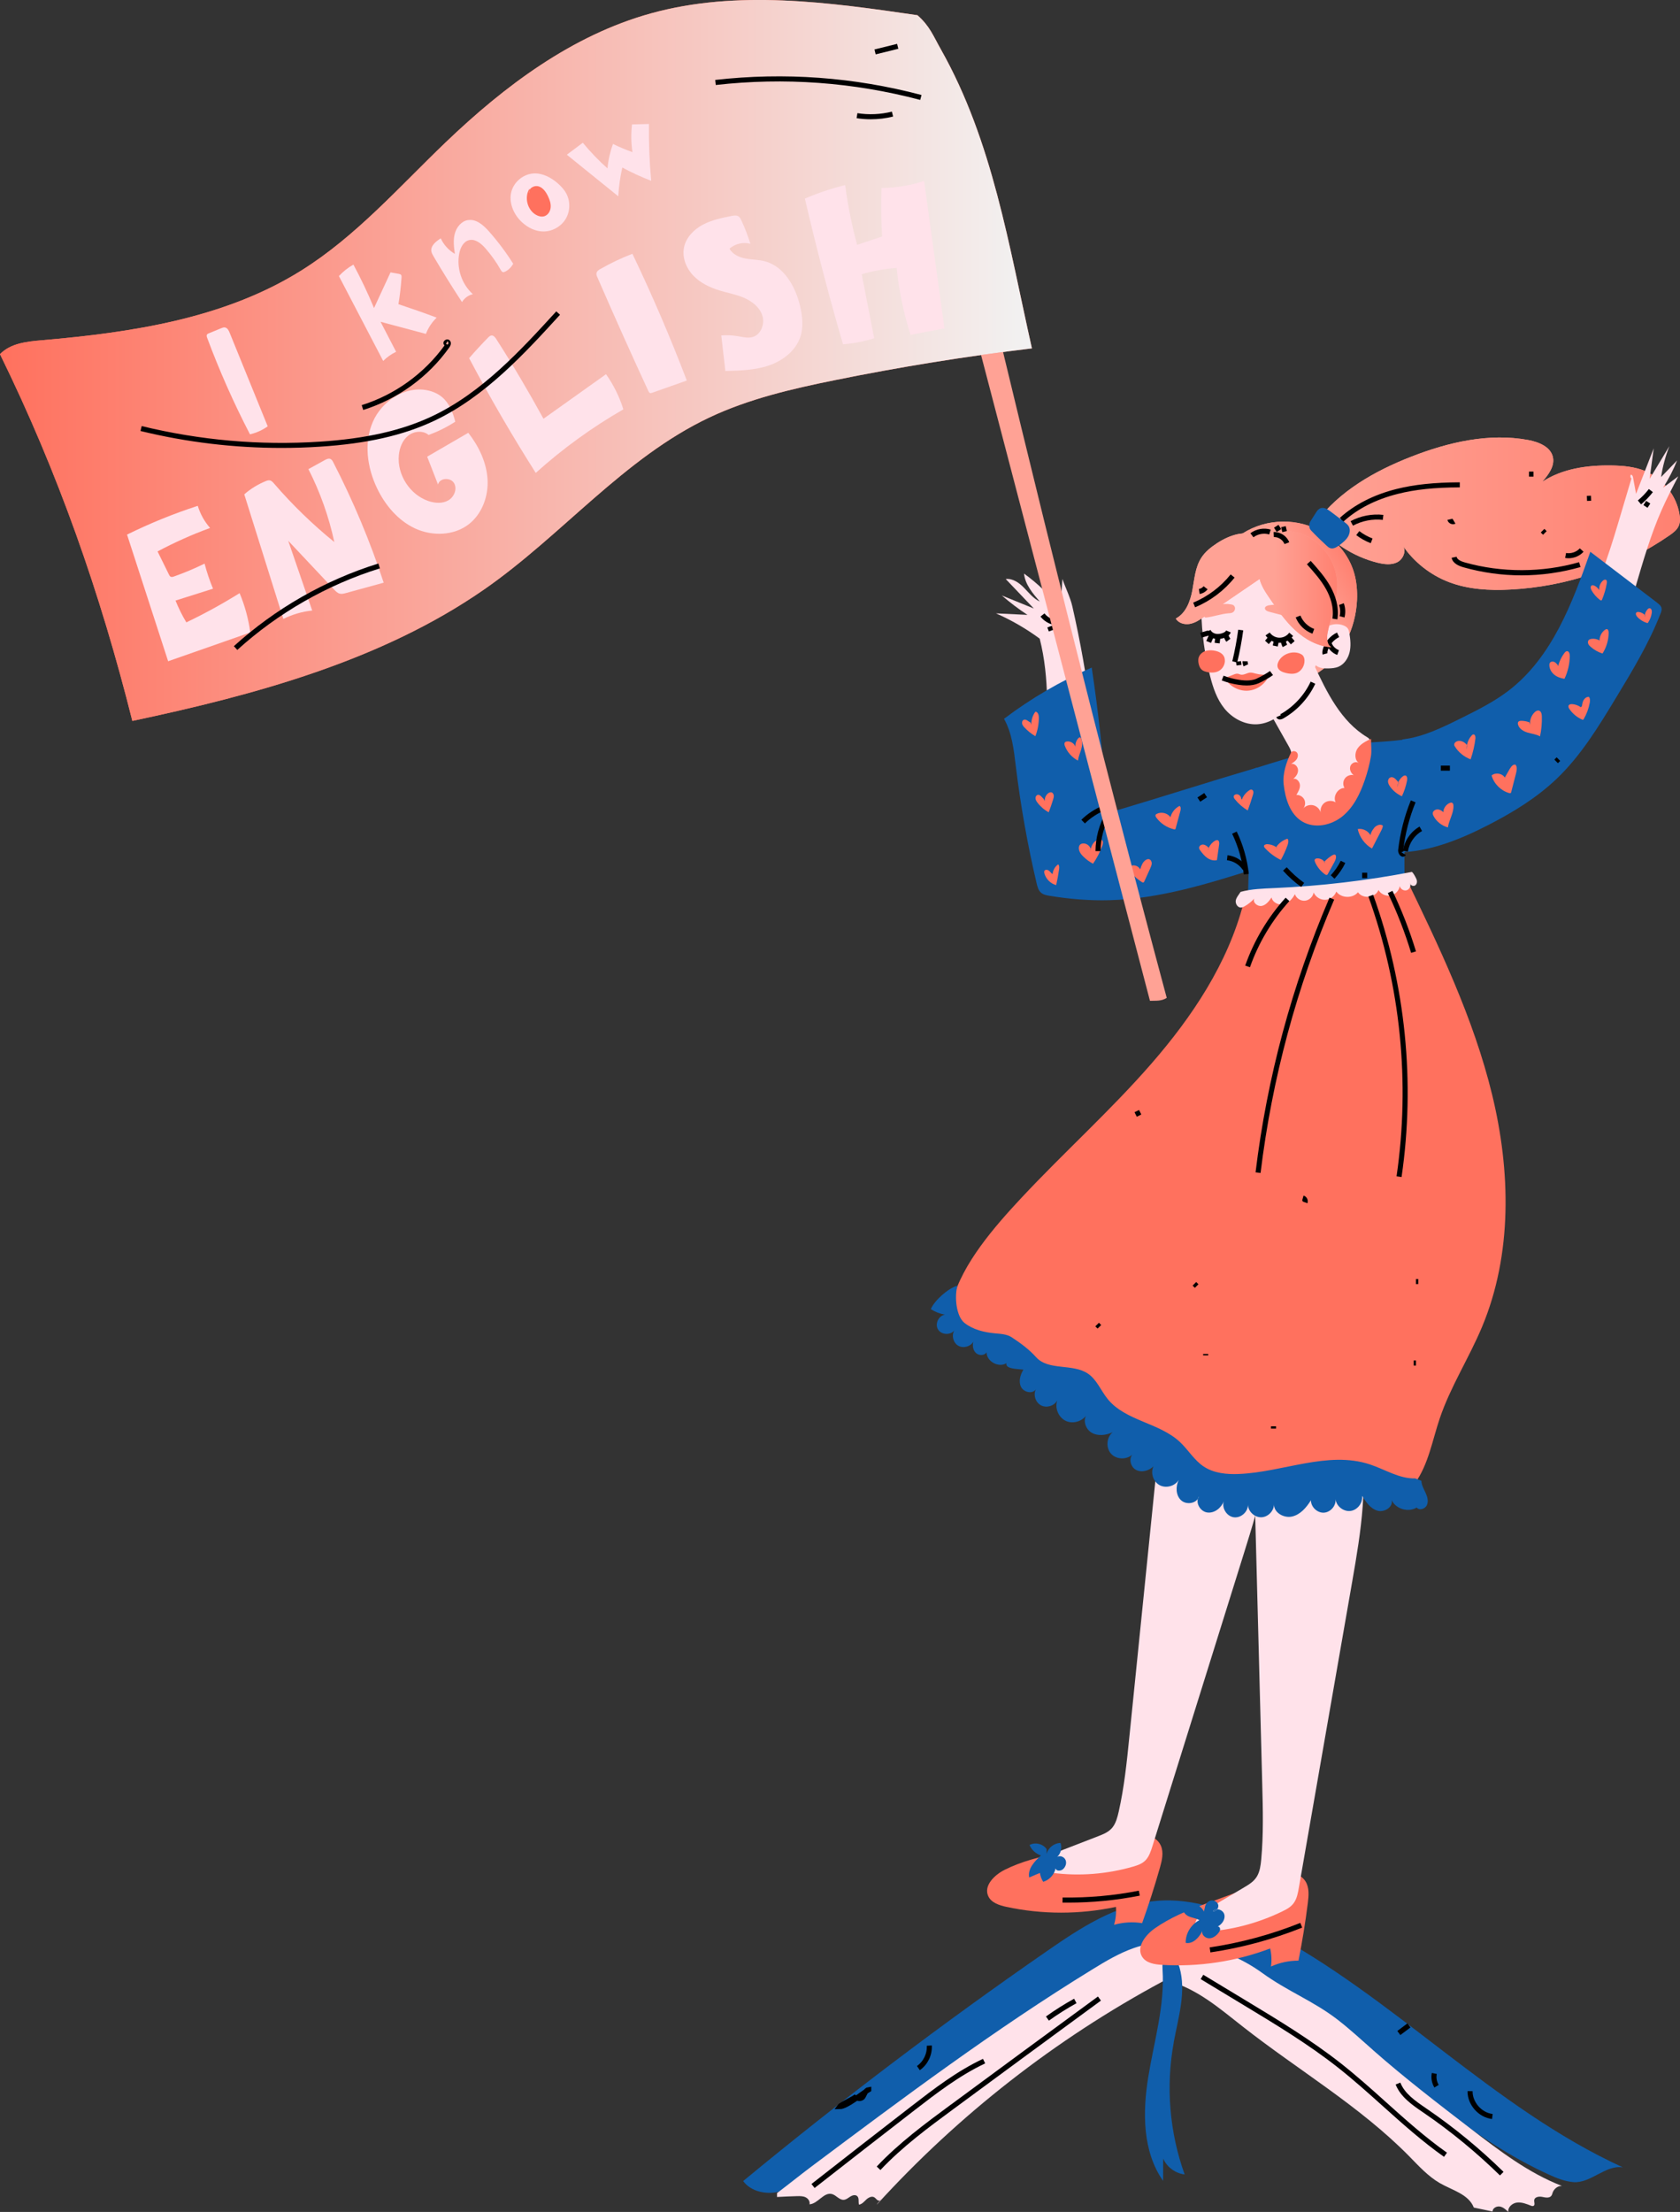 <svg xmlns="http://www.w3.org/2000/svg" xmlns:xlink="http://www.w3.org/1999/xlink" viewBox="0 0 332.33 437.47"><rect x="0" y="0" width="332.33" height="437.47" fill="#333333" stroke="none"/><defs><style> .cls-1 { fill: #ffa295; } .cls-2 { fill: #105eab; } .cls-3 { fill: url(#linear-gradient-2); } .cls-3, .cls-4, .cls-5, .cls-6 { mix-blend-mode: multiply; } .cls-4 { fill: url(#linear-gradient-3); } .cls-5 { fill: url(#linear-gradient-4); } .cls-7 { isolation: isolate; } .cls-8 { fill: #ff715e; } .cls-9 { fill: none; stroke: #000; stroke-miterlimit: 10; } .cls-6 { fill: url(#linear-gradient); } .cls-10 { fill: #ffe2ea; } </style><linearGradient id="linear-gradient" x1="260.28" y1="101.58" x2="332.33" y2="101.58" gradientUnits="userSpaceOnUse"><stop offset="0" stop-color="#ffa295"></stop><stop offset="1" stop-color="#ff8171"></stop></linearGradient><linearGradient id="linear-gradient-2" x1="243.62" y1="124.83" x2="267.12" y2="111.26" gradientUnits="userSpaceOnUse"><stop offset=".61" stop-color="#ffa295"></stop><stop offset="1" stop-color="#ff8171"></stop></linearGradient><linearGradient id="linear-gradient-3" x1="232.6" y1="116.51" x2="264.5" y2="116.51" xlink:href="#linear-gradient-2"></linearGradient><linearGradient id="linear-gradient-4" x1="0" y1="71.29" x2="204.12" y2="71.29" gradientUnits="userSpaceOnUse"><stop offset="0" stop-color="#ff715e"></stop><stop offset="1" stop-color="#f2f2f2"></stop></linearGradient></defs><g class="cls-7"><g id="Layer_2" data-name="Layer 2"><g id="Layer_14" data-name="Layer 14"><g><path class="cls-2" d="M228.54,375.97c-7.89.77-14.82,5.33-21.34,9.84-20.69,14.32-40.78,29.52-60.19,45.55,1.51,2.07,4.51,2.71,7,2.12,2.49-.59,4.64-2.13,6.72-3.63,16.54-11.94,33.08-23.87,49.62-35.81,6.05-4.36,12.58-8.9,20.03-9.17,4.2-.15,8.34,1.09,12.23,2.68,23.73,9.69,40.42,31.93,63.76,42.52,1.55.7,3.16,1.36,4.87,1.5,3.43.28,6.38-3.47,9.79-2.92-25.72-11.75-45.43-33.8-70.48-46.92-6.82-3.57-14.36-6.52-22.02-5.76Z"></path><g><path class="cls-10" d="M271.58,405.43c-2.27-2-4.5-4.06-6.89-5.92-4.89-3.79-9.92-5.62-15.06-9.35-6.99-5.05-17.16-7.74-25.3-4.9-2.93,1.02-5.62,2.62-8.26,4.25-19.28,11.83-37.41,25.4-55.52,38.95-2.28,1.71-4.57,3.57-6.84,5.28,0,.26,0,.52,0,.77,1.32-.08,2.64-.13,3.96-.17.58-.01,1.18-.02,1.69.23.52.25.92.84.77,1.39,1.68-.11,2.82-2.47,4.45-2.03.85.23,1.46,1.21,2.34,1.14.49-.04.88-.39,1.29-.65.41-.26,1-.41,1.36-.08.43.4.18,1.12.35,1.69.59-.09,1.01-.6,1.44-1.01.44-.41,1.09-.75,1.6-.44.25.15.41.43.66.58.15.09.37.08.51,0,.07-.09.13-.17.16-.24,0,.11-.07.19-.16.24-.23.29-.59.63-.7.88,16.17-17.77,35.37-32.76,56.53-44.14l1.43-.03c5.5,1.54,9.97,5.43,14.46,8.95,10.94,8.59,23.12,15.7,32.89,25.61,1.88,1.91,3.7,3.94,6.02,5.3,2.47,1.44,5.75,2.2,6.78,4.87,1.24.26,2.47.52,3.71.78,0-.67.8-1.1,1.46-.98.66.12,1.18.61,1.66,1.07-.15-.93.79-1.75,1.72-1.86.94-.11,1.86.27,2.74.61.17.07.37.13.53.04.36-.19.08-.75.14-1.15.09-.63.96-.75,1.58-.62.62.13,1.4.29,1.79-.21.16-.2.2-.46.29-.7.29-.73,1.06-1.33,1.83-1.25-6.62-2.56-12.36-6.95-17.99-11.27-6.59-5.06-13.19-10.13-19.43-15.63Z"></path><path class="cls-10" d="M174.3,434.92c-.03.07-.09.16-.16.24.09-.05.17-.13.16-.24Z"></path></g><path d="M180.3,416.55c-6.58,5.08-13.23,10.26-19.78,15.39l.62.79c6.55-5.13,13.21-10.31,19.78-15.39,4.35-3.36,8.85-6.84,13.96-9.25l-.43-.9c-5.22,2.46-9.76,5.97-14.15,9.36Z"></path><path d="M188.06,416.27c-5.02,3.71-10.22,7.54-14.63,12.22l.73.69c4.35-4.62,9.51-8.42,14.5-12.1,9.62-7.1,19.42-14.3,29.12-21.41l-.59-.81c-9.7,7.1-19.5,14.31-29.12,21.41Z"></path><path d="M206.91,398.82l.58.81c1.74-1.25,3.58-2.41,5.46-3.45l-.48-.88c-1.91,1.06-3.79,2.24-5.56,3.51Z"></path><path d="M265.24,408.08c-5.9-4.64-12.4-8.57-18.69-12.37l-8.52-5.15-.52.86,8.52,5.15c6.27,3.79,12.75,7.7,18.59,12.3,3.06,2.41,6.02,5.06,8.88,7.63,3.86,3.46,7.84,7.03,12.15,10.07l.58-.82c-4.26-3.01-8.23-6.56-12.06-10-2.87-2.58-5.84-5.24-8.93-7.67Z"></path><path d="M282.03,416.92c-2.04-1.4-4.16-2.84-5.02-5.03l-.93.37c.97,2.48,3.32,4.08,5.39,5.49l.15.1c5.37,3.67,10.45,7.85,15.1,12.4l.7-.71c-4.69-4.6-9.81-8.81-15.23-12.51l-.15-.1Z"></path><path class="cls-2" d="M232.17,403.98c.9-4.96,2.55-10.08,1.14-14.92-.35-1.21-1.5-2.6-2.6-1.99-.79.44-.8,1.55-.74,2.46.46,7.12-1.66,14.11-2.81,21.15-1.15,7.04-1.18,14.81,2.92,20.64,0-1.47,0-2.94.01-4.41.74,1.69,2.42,2.93,4.25,3.14-2.99-8.3-3.75-17.39-2.16-26.07Z"></path><path class="cls-8" d="M253.61,370.42c-1.71.29-3.25,1.19-4.8,1.98-6.66,3.35-14.32,4.71-20.41,9.01-1.86,1.31-3.68,3.73-2.44,5.63.79,1.21,2.42,1.47,3.86,1.56,7.27.45,14.63-.66,21.44-3.24.27,1.17.33,2.38.16,3.57,1.7-.77,3.57-1.17,5.44-1.16.75-3.78,1.37-7.58,1.85-11.4.18-1.46.32-3.05-.47-4.29-.93-1.47-2.92-1.95-4.63-1.65Z"></path><path class="cls-10" d="M257.92,269.31l-9.91,19.4c.56,21.37,1.12,42.75,1.68,64.12.13,4.98.26,9.98-.2,14.94-.11,1.16-.27,2.37-.84,3.33-.6,1.01-1.57,1.6-2.5,2.15-2.59,1.54-5.18,3.08-7.77,4.62-1.35.8-2.81,3.02-1.53,3.96.35.26.8.25,1.21.23,5.36-.26,10.68-1.64,15.64-4.05.84-.41,1.7-.87,2.27-1.7.59-.85.8-1.98.98-3.06,3.52-20.19,7.04-40.38,10.56-60.57,1.69-9.71,3.38-19.85,1.2-29.42-1.46-6.41-5.25-12.74-10.79-13.95Z"></path><path class="cls-8" d="M225.31,362.7c-1.74.03-3.39.7-5.04,1.24-7.09,2.32-14.86,2.52-21.53,5.86-2.03,1.02-4.2,3.14-3.25,5.21.6,1.31,2.17,1.81,3.58,2.12,7.12,1.53,14.56,1.53,21.68,0,.09,1.19-.03,2.4-.37,3.55,1.8-.51,3.71-.63,5.55-.33,1.3-3.62,2.48-7.29,3.53-11,.4-1.41.77-2.97.18-4.31-.7-1.59-2.6-2.36-4.33-2.33Z"></path><path class="cls-10" d="M242.13,262.41l-12.26,17.44c-2.16,21.23-4.32,42.46-6.47,63.7-.5,4.95-1.01,9.92-2.1,14.74-.26,1.13-.56,2.3-1.25,3.15-.72.89-1.75,1.3-2.74,1.69-2.76,1.07-5.52,2.13-8.27,3.2-1.44.56-3.16,2.49-2.01,3.64.32.32.76.39,1.17.44,5.33.68,10.77.26,15.98-1.25.88-.26,1.79-.56,2.46-1.28.69-.74,1.04-1.82,1.36-2.85,6.04-19.34,12.08-38.69,18.13-58.03,2.91-9.3,5.86-19.03,4.92-28.88-.63-6.6-3.57-13.52-8.9-15.69Z"></path><path class="cls-10" d="M241.09,156.17c-7.66,2.83-15.43,5.69-23.56,6.43-.4-14.36-2.21-28.69-5.41-42.7-.4-1.75-1.38-3.71-1.96-5.4-.12,1.96-.25,3.93-.37,5.89-2.07-2.64-4.51-4.99-7.22-6.95.21,2.14,1.7,3.91,3.12,5.52-1.27-.56-2.15-1.72-3.12-2.71-.97-.99-2.24-1.9-3.62-1.73,1.85,1.94,3.71,3.89,5.56,5.83-2.11-.86-4.22-1.72-6.33-2.58,1.6,1.39,3.3,2.68,5.07,3.84-2.08-.1-4.15-.2-6.23-.3,3.06,1.34,5.96,3.02,8.65,5,3.99,15.68-1.8,32.93,2.28,48.59,15.51,1.06,19.5,1.34,33.66-5.08,1.99-.9,3.99-1.9,5.5-3.48,3.61-3.76,2.67-9.27,2.36-14.48-6.52,2.41-1.86,1.9-8.38,4.31Z"></path><g><path class="cls-1" d="M325.54,93.2c-2.14-.9-4.51-1.11-6.83-1.14-4.74-.07-9.67.62-13.63,3.23,1.21-1.39,2.5-3.08,2.11-4.88-.45-2.05-2.8-2.99-4.86-3.38-7.77-1.45-15.81.42-23.18,3.3-7.22,2.82-14.26,6.81-18.87,13.05,3.04,3.87,7.4,6.7,12.18,7.9,1.29.32,2.72.52,3.91-.07,1.19-.59,1.91-2.27,1.1-3.32,2.23,3.27,5.47,5.83,9.17,7.24,3.81,1.45,7.99,1.68,12.06,1.47,11.22-.56,22.27-4.31,31.52-10.7.75-.52,1.52-1.09,1.87-1.92.31-.72.27-1.55.13-2.32-.63-3.69-3.24-6.98-6.69-8.43Z"></path><path class="cls-6" d="M325.54,93.2c-2.14-.9-4.51-1.11-6.83-1.14-4.74-.07-9.67.62-13.63,3.23,1.21-1.39,2.5-3.08,2.11-4.88-.45-2.05-2.8-2.99-4.86-3.38-7.77-1.45-15.81.42-23.18,3.3-7.22,2.82-14.26,6.81-18.87,13.05,3.04,3.87,7.4,6.7,12.18,7.9,1.29.32,2.72.52,3.91-.07,1.19-.59,1.91-2.27,1.1-3.32,2.23,3.27,5.47,5.83,9.17,7.24,3.81,1.45,7.99,1.68,12.06,1.47,11.22-.56,22.27-4.31,31.52-10.7.75-.52,1.52-1.09,1.87-1.92.31-.72.27-1.55.13-2.32-.63-3.69-3.24-6.98-6.69-8.43Z"></path></g><path class="cls-10" d="M331.8,91.02c-1.07,1.11-2.14,2.22-3.21,3.33.31-2.09.87-4.14,1.64-6.11-1.3,2.16-2.61,4.31-3.91,6.47.27-2.01.54-4.03.81-6.04-1.16,3-2.33,6-3.49,9-.2-1.07-.39-2.13-.59-3.2-.04-.24-.14-.54-.38-.58-.24-.05-.18.76.06.71-.68,2.3-1.37,4.6-2.05,6.9-1.88,6.33-3.78,12.71-6.85,18.56-7.44,14.21-21.89,24.52-37.75,26.93.23.02-.72-.36-.94-.28-.21.09-.24.38-.24.61.1,4.96.54,9.92,1.32,14.82,2.7-.57,5.37-1.3,7.98-2.2,14.28-4.88,27.05-14.91,33.74-28.43,4.81-9.7,6.37-20.72,10.75-30.62,1-2.27,2.15-4.48,3.3-6.68-1,.75-2,1.5-3.01,2.25,1.1-1.72,2.04-3.54,2.8-5.44Z"></path><path class="cls-2" d="M268.68,147.03c-6.8.67-13.42,2.73-20,4.79-.33.1-.68.22-.89.53-.19.29-.21.68-.22,1.04-.24,8.04-.48,16.07-.71,24.11,2.95.32,5.89.64,8.84.96,7.4.8,14.84,1.61,22.23.93-.25-11.08-.1-22.17.44-33.23-3.21.55-6.47.55-9.7.87Z"></path><g><path class="cls-1" d="M260.79,104.81c-4.94-2.59-11.37-2.09-15.82,1.28-1.14.86-2.15,1.89-2.92,3.09-1.83,2.85-2.13,6.53-1.23,9.8.9,3.27,2.9,6.15,5.34,8.51,2.74,2.64,6.06,4.69,9.66,5.94.91.32,1.87.59,2.83.46.83-.12,1.6-.53,2.3-1,4.59-3.06,7.2-8.59,7.48-14.1.09-1.87-.06-3.77-.59-5.56-1.07-3.6-3.71-6.67-7.04-8.41Z"></path><path class="cls-3" d="M260.79,104.81c-4.94-2.59-11.37-2.09-15.82,1.28-1.14.86-2.15,1.89-2.92,3.09-1.83,2.85-2.13,6.53-1.23,9.8.9,3.27,2.9,6.15,5.34,8.51,2.74,2.64,6.06,4.69,9.66,5.94.91.32,1.87.59,2.83.46.83-.12,1.6-.53,2.3-1,4.59-3.06,7.2-8.59,7.48-14.1.09-1.87-.06-3.77-.59-5.56-1.07-3.6-3.71-6.67-7.04-8.41Z"></path></g><path class="cls-10" d="M245.76,109.74c-2.76.65-5.4,2.12-6.79,4.4-1.25,2.04-1.38,4.48-1.33,6.81.09,4.29.67,8.57,1.73,12.75.58,2.27,1.33,4.57,2.85,6.44,1.52,1.87,3.97,3.26,6.52,3.1,2.28-.15,4.28-1.47,5.88-2.96,4.94-4.62,7.19-11.23,7.29-17.66.04-2.51-.24-5.08-1.47-7.31-2.57-4.66-9.11-6.85-14.68-5.55Z"></path><path class="cls-10" d="M266.6,124.28c-.19-.27-.49-.44-.8-.57-.98-.4-2.13-.35-3.07.13-1.44.73-2.25,2.3-2.78,3.83-.46,1.31-.71,2.99.34,3.91.65.57,1.6.64,2.47.62.69-.02,1.38-.07,2.02-.34,1.14-.49,1.9-1.65,2.19-2.86.29-1.21.17-2.48-.03-3.71-.06-.35-.12-.71-.33-1Z"></path><path d="M254.74,125.46c-.49.48-1.18.72-1.87.65-.67-.07-1.32-.46-1.7-1.01l-.83.56c.54.81,1.45,1.35,2.42,1.45.11.01.22.02.33.02.86,0,1.72-.34,2.34-.95.13-.13.25-.26.37-.4l-.76-.65c-.1.11-.2.23-.3.34Z"></path><path d="M241.84,125.21c-.35.13-.88.25-1.41.12-.44-.11-.81-.39-.97-.74l-.91.41c.29.64.91,1.12,1.65,1.3.22.05.46.08.7.08.41,0,.84-.08,1.28-.23.65-.24,1.09-.59,1.29-1.07l-.92-.39c-.11.26-.45.43-.71.52Z"></path><path d="M250.25,126.71l.73.68c.33-.35.63-.74.91-1.13l-.82-.58c-.25.36-.53.71-.83,1.03Z"></path><rect x="251.81" y="126.71" width="1.1" height="1" transform="translate(76.52 348.45) rotate(-78.27)"></rect><path d="M253.33,126.59c.04.49.18.97.41,1.39l.88-.48c-.17-.3-.27-.64-.29-.98l-1,.07Z"></path><polygon points="254.41 126.36 255.35 127.44 256.1 126.78 255.16 125.7 254.41 126.36"></polygon><path d="M241.97,125.54c.1.5.31.98.62,1.39l.8-.6c-.22-.29-.37-.63-.44-.99l-.98.2Z"></path><rect x="240.21" y="126.07" width="1.23" height="1" transform="translate(87 350.97) rotate(-83.29)"></rect><path d="M238.63,126.78l.93.37c.19-.48.41-.95.64-1.41l-.89-.46c-.25.49-.48.99-.68,1.5Z"></path><rect x="237.54" y="124.91" width="1.58" height="1" transform="translate(-25.6 71.83) rotate(-16.28)"></rect><path d="M261.69,128.39c-.08.29-.17.68-.06,1.07l.96-.27c-.04-.15,0-.36.05-.52.34-1.16,1.19-2.15,2.27-2.67l-.43-.9c-1.34.64-2.39,1.87-2.8,3.29Z"></path><path d="M263.34,126.98l-.96.29c.31,1.03,1.13,1.9,2.15,2.26l.34-.94c-.72-.26-1.31-.88-1.53-1.61Z"></path><path d="M243.77,130.79l.97.23c.5-2.09.9-4.23,1.19-6.35l-.99-.13c-.28,2.09-.68,4.19-1.17,6.25Z"></path><rect x="244.55" y="130.82" width="1" height=".74" transform="translate(-14.56 31.88) rotate(-7.23)"></rect><path d="M245.79,130.77c0,.35.07.7.21,1.02l.91-.41c-.08-.18-.12-.39-.12-.59l-1-.02Z"></path><path class="cls-8" d="M257.15,129.26c-1.44-.57-3.24,0-4.09,1.3-.28.43-.47.98-.3,1.46.22.61.9.9,1.52,1.06.74.19,1.54.28,2.25,0,.94-.38,1.54-1.42,1.52-2.43,0-.41-.12-.84-.43-1.11-.13-.12-.3-.2-.47-.26Z"></path><path class="cls-8" d="M240.12,128.66c-.6-.08-1.22-.08-1.78.14-.56.22-1.06.67-1.23,1.27-.09.31-.08.65-.04.97.08.57.3,1.16.76,1.5.24.17.52.27.81.34.91.22,1.94.22,2.7-.33.57-.41.94-1.11.96-1.82,0-.28-.03-.55-.14-.81-.34-.78-1.22-1.13-2.04-1.25Z"></path><path class="cls-1" d="M255.61,120.52c-1.31-.89-3.01-1.06-4.58-.81-.36.06-.81.23-.81.6,0,.29.29.49.56.59.22.08.45.14.68.2,1.62.42,3.24.84,4.86,1.27.08.02.17.04.25.01.19-.07.2-.33.14-.52-.17-.56-.61-1.01-1.1-1.35Z"></path><path class="cls-1" d="M244.07,119.75c-.16-.13-.36-.19-.57-.22-1.49-.27-3.08.1-4.29,1.01-.43.32-.83.74-.94,1.27-.01.07-.02.15.01.22.07.12.23.12.36.1,1.5-.19,2.94-.73,4.44-.84.2-.01.41-.02.6-.09.44-.15.73-.66.6-1.1-.04-.13-.11-.26-.22-.35Z"></path><path class="cls-8" d="M247.31,133.02c-.65.05-1.26.55-1.9.4-.18-.04-.34-.14-.53-.17-.28-.05-.57.05-.83.16-.59.23-1.19.46-1.78.69.9,1.61,2.77,2.63,4.61,2.5,1.84-.13,3.55-1.41,4.2-3.14-.89,0-1.78,0-2.64-.23-.37-.09-.75-.23-1.13-.2Z"></path><path d="M248.61,134.22c-.91.38-2,.46-3.45.24-1.06-.16-2.11-.43-3.12-.82l-.36.93c1.07.41,2.19.7,3.32.87.58.09,1.11.13,1.61.13.9,0,1.68-.14,2.37-.44.69-.29,2.19-1.12,2.84-1.62l-.6-.8c-.53.4-1.95,1.21-2.62,1.49Z"></path><g><path class="cls-1" d="M264.45,114.67c-.31-3.46-2.43-6.72-5.48-8.39-3.05-1.67-6.93-1.72-10.02-.12-2.52-1.47-5.76-.32-8.2,1.27-1.19.78-2.33,1.68-3.1,2.87-1.22,1.88-1.37,4.23-1.78,6.43-.41,2.2-1.29,4.57-3.28,5.6.52.92,1.74,1.25,2.78,1.06,1.04-.19,1.95-.8,2.82-1.4,3.66-2.5,7.32-4.99,10.98-7.49.36,1.43,1.21,2.69,2.05,3.91,1.51,2.21,3.03,4.44,5.01,6.25,1.97,1.81,4.46,3.19,7.13,3.34-.96-.53-.94-1.9-.72-2.97.7-3.46,2.13-6.86,1.82-10.37Z"></path><path class="cls-4" d="M264.45,114.67c-.31-3.46-2.43-6.72-5.48-8.39-3.05-1.67-6.93-1.72-10.02-.12-2.52-1.47-5.76-.32-8.2,1.27-1.19.78-2.33,1.68-3.1,2.87-1.22,1.88-1.37,4.23-1.78,6.43-.41,2.2-1.29,4.57-3.28,5.6.52.92,1.74,1.25,2.78,1.06,1.04-.19,1.95-.8,2.82-1.4,3.66-2.5,7.32-4.99,10.98-7.49.36,1.43,1.21,2.69,2.05,3.91,1.51,2.21,3.03,4.44,5.01,6.25,1.97,1.81,4.46,3.19,7.13,3.34-.96-.53-.94-1.9-.72-2.97.7-3.46,2.13-6.86,1.82-10.37Z"></path></g><path class="cls-10" d="M270.43,145.79c-5.17-3.11-7.99-8.9-10.53-14.37-.07,1.83-1.59,3.23-3,4.4-1.95,1.63-3.9,3.27-5.84,4.9,1.26,2.24,2.53,4.49,3.79,6.73.27.48.54.97.61,1.52.06.45-.03.9-.1,1.34-.26,1.63-.35,3.28-.26,4.92.07,1.33.28,2.71,1.03,3.8,1.56,2.24,5.01,2.45,7.37,1.08,2.36-1.36,3.84-3.85,4.96-6.34,1.01-2.22,1.82-4.53,2.43-6.89.05-.21.11-.44.02-.64-.09-.21-.3-.34-.5-.46Z"></path><path d="M247.35,105.46l.6.8c.87-.66,2.07-.88,3.12-.56l.29-.96c-1.35-.41-2.89-.13-4.01.72Z"></path><path d="M251.94,105.22l.05,1c.88-.05,1.79.55,2.1,1.38l.94-.35c-.47-1.24-1.77-2.08-3.08-2.03Z"></path><rect x="252.2" y="104.01" width="1.05" height="1" transform="translate(-16.35 153.37) rotate(-32.76)"></rect><rect x="253.54" y="104.14" width=".92" height="1" transform="translate(-17.11 60.3) rotate(-13.1)"></rect><path d="M259.28,110.93l-.75.67c1.37,1.54,2.8,3.13,3.8,4.95.77,1.39,1.61,3.53,1.23,5.79l.99.16c.42-2.55-.5-4.9-1.34-6.44-1.06-1.91-2.52-3.55-3.93-5.13Z"></path><path d="M264.88,119.65c.26.71.3,1.49.11,2.22l.97.25c.24-.92.19-1.93-.14-2.82l-.94.35Z"></path><path d="M236.03,119.19l.38.92c3.05-1.27,5.75-3.3,7.81-5.88l-.78-.62c-1.96,2.45-4.52,4.37-7.41,5.58Z"></path><path d="M237.16,116.48l.14.99c.62-.09,1.2-.43,1.58-.92l-.79-.61c-.22.29-.57.49-.93.55Z"></path><path d="M257.24,121.74l-.93.37c.59,1.47,1.82,2.67,3.31,3.22l.35-.94c-1.22-.45-2.24-1.44-2.73-2.65Z"></path><path d="M253.35,141.23c-.07.04-.14.06-.16.06,0,0,.15.05.2.15l-.92.4c.08.19.24.34.44.41.09.03.18.04.27.04.3,0,.57-.14.66-.19,2.75-1.56,5-4,6.34-6.87l-.91-.42c-1.25,2.68-3.36,4.96-5.93,6.42Z"></path><path d="M276.25,96.71c-4.53,1.14-8.3,3.08-11.23,5.73.04,0,.18.08.24.24.06.17,0,.33-.08.4l-.71-.7c-.24.24-.25.6-.02.84.14.14.36.22.59.22.24,0,.5-.08.67-.24,2.79-2.56,6.42-4.42,10.79-5.52,3.44-.87,7.22-1.27,12.27-1.29v-1c-5.14.03-9,.44-12.52,1.32Z"></path><path d="M267.17,103.08l.47.88c1.79-.96,3.89-1.37,5.9-1.14l.11-.99c-2.22-.25-4.52.19-6.49,1.25Z"></path><path d="M268.28,105.83c.88.67,1.84,1.2,2.87,1.6l.36-.93c-.94-.36-1.82-.85-2.62-1.46l-.61.8Z"></path><path d="M289.79,111.24c-1.01-.28-1.55-.65-1.66-1.13l-.98.21c.25,1.16,1.47,1.62,2.36,1.88,3.76,1.06,7.62,1.59,11.48,1.59s7.85-.55,11.66-1.64l-.28-.96c-7.28,2.08-15.31,2.1-22.59.05Z"></path><path d="M309.79,109.37l-.18.98c.23.04.45.06.68.06,1.11,0,2.22-.47,2.96-1.29l-.74-.67c-.67.74-1.75,1.1-2.73.92Z"></path><rect x="313.93" y="98.04" width=".81" height="1" transform="translate(-3.27 11.1) rotate(-2.01)"></rect><path d="M298.32,141.98c.14.14.19.38.12.56l.93.36c.21-.56.07-1.21-.35-1.63l-.7.71Z"></path><polygon points="215.57 164.93 215.61 166.24 216.61 166.2 216.57 164.86 215.57 164.93"></polygon><path d="M323.99,98.98l.64.77c.86-.72,1.64-1.53,2.33-2.42l-.79-.61c-.64.83-1.37,1.59-2.18,2.26Z"></path><rect x="325.28" y="99.26" width="1" height=".97" transform="translate(65.03 319.05) rotate(-57.09)"></rect><path d="M206.61,121.32l-.79.62c.87,1.12,2.25,1.77,3.66,1.77.24,0,.49-.02.73-.06l-.16-.99c-1.27.21-2.65-.33-3.44-1.34Z"></path><rect x="207.3" y="123.88" width="1" height=".85" transform="translate(-30.29 80.2) rotate(-20.39)"></rect><path class="cls-8" d="M277.84,173.07c-4.11,1.05-9.13,2.16-13.35,2.58-5.74.57-11.62-.03-17.24,1.28-.78.18-1.06.88-1.26,1.66-3.1,11.94-10.16,22.51-18.26,31.81s-17.33,17.56-25.75,26.58c-5.16,5.53-11.69,12.98-13.55,20.31-.46,1.83-.68,3.92.4,5.46,2.29,3.27,8.2,1.52,10.67,4.65.92,1.17,2.65,1.41,3.57,2.58,2.04,2.57,6.21,1.7,9.06,3.31,2.22,1.26,3.3,3.82,4.98,5.74,2.66,3.02,6.73,4.34,10,6.69,3.51,2.52,6.12,6.24,9.92,8.29,10.96,5.91,25.1-4.73,36.63-.02,1.51.62,3.2,1.5,4.68.81.66-.31,1.15-.88,1.57-1.47,2.66-3.72,3.42-8.42,4.88-12.76,2.13-6.32,5.81-11.99,8.38-18.14,6.02-14.39,5.67-30.81,1.99-45.96-3.69-15.16-10.52-29.33-17.31-43.37Z"></path><path class="cls-8" d="M268.57,147.98c-.62.89-.65,2.31.24,2.94-.55-.42-1.44-.07-1.68.58-.24.64.09,1.41.65,1.81-.64-.15-1.37.12-1.75.66-.39.54-.41,1.31-.07,1.87-1.33.01-2.34,1.65-1.75,2.84-.64-.39-1.52-.37-2.14.05s-.96,1.24-.81,1.98c-.19-.72-.81-1.31-1.54-1.46-.73-.15-1.53.14-1.99.73.45-.47.57-1.23.29-1.82-.28-.59-.93-.98-1.58-.94.36-.6.74-1.24.71-1.93-.03-.7-.65-1.41-1.33-1.26.55-.42.99-1.06.95-1.76-.04-.69-.71-1.35-1.39-1.19.41-.25.83-.5,1.1-.89.27-.39.37-.95.09-1.33s-.98-.42-1.19,0c-.93,1.89-1.7,4.21-1.45,6.3.33,2.81,1.24,5.85,3.66,7.31,2.44,1.47,5.74.78,7.95-1.01s3.51-4.47,4.43-7.16c.53-1.53.95-3.11,1.22-4.71.19-1.17,0-2.29.03-3.47-.99.46-2.02.97-2.64,1.86Z"></path><path class="cls-2" d="M266.01,103.29c-.93-.71-1.87-1.42-2.8-2.12-.63-.48-1.42-.97-2.14-.59-.36.19-.6.56-.83.92l-1.02,1.61c-.36.58-.31,1.34.13,1.8.98,1.03,2,2.02,3.04,2.98.23.22.48.44.78.53.68.21,1.38-.28,1.97-.74.55-.43,1.11-.88,1.48-1.48.38-.61.53-1.42.22-2.04-.19-.37-.52-.62-.84-.86Z"></path><path class="cls-2" d="M220.22,160.48c0-.36.01-.71.02-1.07-.54.05-1.11-.23-1.39-.7-.6-8.93-1.56-17.83-2.89-26.68-6.16,2.67-11.99,6.08-17.35,10.13,1.59,2.82,1.94,6.15,2.33,9.36.95,7.8,2.32,15.54,4.12,23.18.16.68.35,1.4.88,1.86.46.4,1.09.51,1.68.61,3.92.64,7.89.98,11.85.87,9.93-.26,19.55-3.28,29.02-6.27.53-6.55.58-13.39.19-19.96-9.49,2.8-18.97,5.86-28.46,8.66Z"></path><path class="cls-2" d="M327.81,119.2c-4.41-3.36-8.81-6.72-13.22-10.07-3.56,10.17-7.6,20.89-16.15,27.45-2.86,2.19-6.1,3.82-9.33,5.42-3.72,1.85-7.52,3.74-11.65,4.24-3.02,6.98-3.8,14.91-2.21,22.34,6.77.22,13.31-2.39,19.33-5.5,4.83-2.49,9.51-5.37,13.43-9.13,4.74-4.55,8.21-10.24,11.61-15.86,3.28-5.41,6.58-10.86,8.87-16.76.13-.33.25-.67.19-1.02-.08-.48-.5-.82-.89-1.11Z"></path><g><path class="cls-10" d="M279.01,174.86c-.01-.07,0-.15-.04-.22,0,.08,0,.15.04.22Z"></path><path class="cls-10" d="M279.3,172.44c-8.96,1.73-18.06,2.8-27.18,3.2-2.25.1-4.54.16-6.71.75-.32.51-.94,1.22-.97,1.82s.39,1.26.99,1.28c.27,0,.53-.11.77-.25.71-.4,1.36-.91,1.91-1.52-.37.79.68,1.63,1.52,1.44.85-.19,1.42-.96,1.91-1.67.18,1.01,1.4,1.58,2.39,1.34.99-.24,1.75-1.08,2.22-1.98.27.81,1.14,1.37,1.98,1.29s1.6-.78,1.73-1.62c.38.88,1.34,1.48,2.3,1.44.96-.04,1.87-.72,2.18-1.63.96,1.34,3.25,1.41,4.29.13.92,1.4,3.46,1.13,4.05-.44.47.81,1.47,1.27,2.38,1.1.92-.17,1.69-.95,1.84-1.88.11.59.8,1.01,1.37.83.5-.15.8-.72.72-1.23-.03-.07-.05-.14-.04-.22.03.07.03.15.04.22.14.33.66.49.97.26.38-.28.42-.86.21-1.29-.21-.43-.53-1.1-.9-1.39Z"></path></g><g><path class="cls-8" d="M215.79,168.03c0-.05-.03-.1-.04-.15-.03.08-.06.16-.09.25l.13-.1Z"></path><path class="cls-8" d="M217.54,166.03c-.5,0-.96.32-1.26.73-.25.33-.4.73-.53,1.12.01.05.03.1.04.15l-.13.1c.03-.08.06-.16.09-.25-.19-.66-.89-1.14-1.58-1.06-.16.02-.32.07-.45.17-.22.17-.31.46-.31.74,0,.69.46,1.28.96,1.75.55.53,1.18.98,1.85,1.34.77-1.11,1.39-2.32,1.85-3.59.13-.36.22-.82-.08-1.07-.12-.1-.29-.14-.46-.14Z"></path></g><path class="cls-8" d="M208,156.71c-.25-.07-.51.06-.71.22-.43.36-.67.95-.61,1.51l-.23-.43c-.13-.14-.26-.28-.4-.42-.19-.2-.41-.41-.68-.4-.32.01-.54.36-.53.68.01.32.19.61.38.86.59.79,1.36,1.45,2.23,1.92.32-.83.61-1.67.87-2.52.08-.26.16-.53.13-.81-.03-.27-.2-.55-.46-.62Z"></path><g><path class="cls-8" d="M212.77,147.75s-.02-.04-.02-.06c0,.02,0,.04,0,.06h.02Z"></path><path class="cls-8" d="M213.72,145.86c-.14-.08-.32.04-.43.16-.4.45-.6,1.07-.55,1.68,0,.02.02.04.02.06h-.02s0-.04,0-.06c-.23-.7-1.01-1.17-1.73-1.05-.13.02-.26.06-.34.16-.17.19-.11.48-.02.72.47,1.24,1.42,2.29,2.59,2.9.09-.75.41-1.46.63-2.18.21-.73.31-1.54-.02-2.22-.03-.06-.07-.12-.13-.16Z"></path></g><path class="cls-8" d="M204.82,140.75c-.55.74-.84,1.67-.81,2.6l-.14-.45c-.47-.2-.9-.75-1.37-.53-.27.12-.37.47-.31.76.07.29.26.53.46.74.63.68,1.36,1.26,2.16,1.73.46-1.17.69-2.42.69-3.67,0-.5-.18-1.15-.68-1.17Z"></path><path class="cls-8" d="M214.07,135.01c-.58.73-.77,1.75-.48,2.64l-.5-.7c-.23-.19-.45-.37-.68-.56-.2-.17-.5-.33-.69-.16.16,1.2.82,2.33,1.78,3.06.16.12.37.24.56.18.23-.08.3-.35.34-.58.16-.92.24-1.85.25-2.78,0-.46-.14-1.06-.6-1.1Z"></path><g><path class="cls-8" d="M208.22,172.77s-.01-.02-.02-.01v.08s0,0,.01,0c0-.02,0-.05,0-.07Z"></path><path class="cls-8" d="M208.22,172.77s.04.06,0,.07c0,0,0,0-.01,0-.01.1-.04.19-.03.29l.02-.29s-.07-.01-.1-.04c-.24-.2-.41-.47-.67-.65-.26-.17-.68-.19-.83.09-.08.15-.05.34,0,.5.3,1.11,1.22,2.03,2.33,2.31.23-1.03.42-2.07.57-3.11.05-.34.08-.74-.17-.99-.61.41-1,1.09-1.1,1.81Z"></path></g><path class="cls-8" d="M227.24,169.92c-.2-.03-.41.05-.59.16-.58.38-.86,1.07-1.06,1.74l-.07.08c-.28-.52-.9-.82-1.48-.74-.18.03-.36.09-.48.22-.32.35-.05.91.26,1.28.58.7,1.28,1.3,2.05,1.79.1.06.21.12.32.08.09-.04.14-.13.18-.22.39-.87.79-1.74,1.18-2.61.14-.32.29-.65.28-1s-.23-.72-.58-.78Z"></path><path class="cls-8" d="M231.51,161.73v-.15c-.6-.79-1.79-1.07-2.68-.62-.09.05-.18.1-.23.19-.09.17.02.38.13.54.84,1.17,2.12,2.01,3.52,2.33.07.02.16.03.22-.01.05-.04.07-.1.09-.16.31-1.15.62-2.3.93-3.45.1-.35.15-.81-.16-1.01-.91.46-1.6,1.34-1.82,2.34Z"></path><g><path class="cls-8" d="M239.17,167.72s-.04-.04-.06-.06c-.07.15-.13.31-.17.47l.23-.41Z"></path><path class="cls-8" d="M240.86,166.17c-.17-.05-.35.02-.5.11-.56.31-.99.81-1.25,1.39.02.02.04.04.06.06l-.23.41c.04-.16.1-.32.17-.47-.3-.28-.62-.56-1.02-.63-.43-.07-.94.25-.89.69.02.18.13.34.24.49.4.54.82,1.08,1.38,1.46.55.38,1.26.6,1.91.43.14-1.02.29-2.05.43-3.07.05-.33.03-.77-.29-.88Z"></path></g><path class="cls-8" d="M247.53,156.15c-.14-.01-.27.06-.39.14-.67.44-1.2,1.09-1.48,1.85l-.12-.14c0-.47-.42-.91-.89-.92-.26,0-.54.14-.6.39-.05.23.1.45.25.63.7.87,1.56,1.62,2.52,2.19.38-1.02.72-2.05,1.03-3.09.06-.2.12-.41.08-.62-.03-.21-.19-.41-.4-.43Z"></path><g><path class="cls-8" d="M252.65,167.65c-.06-.05-.13-.08-.19-.12-.03.04-.06.08-.09.12h.28Z"></path><path class="cls-8" d="M252.46,167.53c.06.04.13.08.19.12h-.28s.06-.08.09-.12c-.52-.34-1.12-.54-1.74-.57-.3-.01-.68.1-.69.39,0,.15.1.27.2.38.89.97,1.96,1.77,3.14,2.35.52-.93.96-1.9,1.32-2.9.15-.43.28-.95,0-1.31-.9.28-1.7.87-2.23,1.65Z"></path></g><g><path class="cls-8" d="M262.16,170.63c-.05-.08-.11-.15-.17-.22-.04.04-.09.08-.13.13l.31.09Z"></path><path class="cls-8" d="M263.58,169.13c-.59.35-1.12.79-1.59,1.28.06.07.13.14.17.22l-.31-.09s.09-.08.13-.13c-.35-.42-.9-.68-1.45-.64-.17.01-.36.07-.44.22-.08.15-.02.34.05.51.41.96,1.09,1.8,1.94,2.41.13.09.3.18.44.11.08-.04.12-.12.16-.19.39-.71.79-1.43,1.18-2.14.23-.41.46-.85.42-1.31-.01-.11-.04-.24-.13-.31-.16-.12-.38-.03-.56.07Z"></path></g><g><path class="cls-8" d="M271.82,163.76c-.35.4-.6.88-.73,1.39,0,.01.02.02.02.03l-.05.03s.02-.04.02-.07c-.49-.84-1.53-1.34-2.5-1.17.35,1.6,1.4,3.04,2.82,3.85.59-1.14,1.18-2.28,1.76-3.42.18-.35.37-.72.39-1.11-.52-.41-1.3-.05-1.74.45Z"></path><path class="cls-8" d="M271.12,165.19s-.02-.02-.02-.03c0,.02-.02.04-.02.07l.05-.03Z"></path></g><g><path class="cls-8" d="M277.96,153.37c-.15-.01-.3.07-.42.15-.42.29-.73.72-.93,1.18.04.05.08.1.13.15l-.37.78c.02-.32.11-.64.24-.93-.2-.22-.37-.46-.59-.66-.27-.25-.65-.42-.99-.28-.32.13-.49.51-.46.86.03.35.21.66.41.95.59.83,1.41,1.5,2.34,1.91.47-.99.81-2.04,1.02-3.12.08-.39.02-.95-.38-.99Z"></path><path class="cls-8" d="M276.73,154.85s-.09-.1-.13-.15c-.13.3-.22.61-.24.93l.37-.78Z"></path></g><path class="cls-8" d="M286.78,158.8c-.63.27-1.11.87-1.24,1.54v.29c-.33-.29-.74-.55-1.18-.55-.45,0-.92.32-.94.77,0,.21.08.41.18.59.59,1.08,1.64,1.89,2.82,2.2.21-1.49,1.19-2.85,1.09-4.35-.01-.2-.06-.42-.24-.51-.15-.08-.34-.04-.5.03Z"></path><g><path class="cls-8" d="M290.26,147.41s-.05-.04-.07-.07c-.05.3-.08.6-.06.91l.13-.84Z"></path><path class="cls-8" d="M291.45,145.25c-.13.01-.24.11-.33.21-.48.52-.8,1.19-.93,1.88.02.02.05.04.07.07l-.13.84c-.02-.3,0-.61.06-.91-.26-.3-.57-.57-.95-.71-.4-.15-.88-.15-1.24.09-.2.13-.36.35-.34.59.01.13.08.24.15.35.72,1.15,1.83,2.04,3.1,2.52.46-1.33.78-2.71.95-4.11.04-.35-.06-.86-.42-.82Z"></path></g><path class="cls-8" d="M298.69,152c-.33.58-.67,1.17-1,1.75l.03.11c-.49-.91-1.88-1.16-2.66-.49.46,1.65,1.83,3.01,3.48,3.48.11.03.24.05.32-.03.05-.04.06-.11.08-.17.31-1.21.63-2.42.94-3.64.15-.59.29-1.27-.07-1.76-.46-.16-.86.33-1.1.75Z"></path><path class="cls-8" d="M304.44,140.54c-.32-.09-.65.11-.89.35-.64.64-.97,1.57-.88,2.47l-.14-.51c-.5-.18-1.03-.28-1.56-.29-.23,0-.49.02-.63.21-.12.16-.1.38-.04.57.24.82,1.08,1.31,1.9,1.55.82.24,1.69.33,2.44.74.28-1.29.4-2.62.36-3.94-.01-.46-.12-1.02-.56-1.14Z"></path><path class="cls-8" d="M309.96,128.79c-.21.01-.36.19-.49.35-.59.77-1.02,1.67-1.24,2.62l-.08-.24c-.21-.24-.43-.5-.72-.62-.3-.12-.69-.06-.85.21-.07.12-.09.26-.09.4-.01.74.39,1.45.96,1.92.57.47,1.3.72,2.03.82.67-1.41,1.03-2.97,1.05-4.53,0-.41-.16-.97-.57-.94Z"></path><path class="cls-8" d="M313.27,138.44c-.21.36-.28.79-.34,1.21l-.21.23c-.49-.35-1.07-.57-1.66-.62-.3-.03-.67.03-.78.31-.08.22.04.46.17.65.63.92,1.51,1.66,2.53,2.1.06.02.12.05.18.03.05-.02.08-.07.11-.11.58-.99.99-2.09,1.2-3.22.08-.41.11-.89-.17-1.2-.42-.03-.81.26-1.02.62Z"></path><path class="cls-8" d="M317.82,124.43c-.12,0-.23.06-.33.13-.66.48-1.07,1.28-1.08,2.09l.23.18c-.53-.41-1.24-.58-1.91-.46-.15.03-.31.08-.43.19-.2.18-.22.5-.13.75s.3.45.5.63c.68.59,1.47,1.04,2.33,1.31.78-1.22,1.21-2.67,1.22-4.12,0-.31-.1-.71-.41-.72Z"></path><path class="cls-8" d="M317.06,114.86c-.5.45-.77,1.14-.71,1.8h-.04c-.21-.35-.53-.65-.92-.83-.16-.07-.35-.12-.51-.05-.33.16-.23.67-.04.99.42.73.98,1.37,1.65,1.88.1.07.24.15.33.07.04-.03.06-.08.08-.12.44-1.05.76-2.14.95-3.26.04-.23.05-.52-.15-.65-.2-.13-.47,0-.64.16Z"></path><g><path class="cls-8" d="M326.33,120.29c-.19,0-.36.14-.48.29-.24.3-.41.66-.48,1.04.05.05.1.09.14.14l-.19.2c0-.11.02-.23.04-.34-.32-.32-.74-.53-1.19-.58-.16-.02-.33-.01-.45.09-.26.22-.06.64.17.89.55.58,1.27,1.01,2.05,1.22.43-.6.71-1.31.81-2.05.05-.37-.06-.89-.44-.89Z"></path><path class="cls-8" d="M325.52,121.76c-.04-.05-.09-.09-.14-.14-.02.11-.04.22-.04.34l.19-.2Z"></path></g><g><path class="cls-2" d="M281.2,292.87l-1.26-.48c-3.16.09-5.99-1.8-9-2.78-8.31-2.72-17.16,1.56-25.9,1.91-2.4.1-4.93-.15-6.93-1.48-1.9-1.26-3.08-3.35-4.76-4.9-4.08-3.78-10.71-4.12-14.22-8.43-1.35-1.66-2.15-3.84-3.92-5.04-3.02-2.05-7.81-.53-10.25-3.25-1.41-1.57-3.07-2.78-4.83-3.94-.96-.63-2.18-.67-3.32-.78-2.14-.2-4.33-.72-6.02-2.06-1.68-1.34-2.01-5.32-1.38-7.38-1.81.5-4.56,2.92-5.28,4.66.85.54,1.8.91,2.79,1.09-1.25.19-2.02,1.82-1.37,2.91.65,1.09,2.43,1.2,3.23.21-.59.99-.23,2.42.76,3.01.99.58,2.42.21,3-.78-.2.78-.07,1.68.52,2.23.59.55,1.67.54,2.1-.13.01,1.81,2.4,3.11,3.93,2.14-.28,1.18,2.16,1.12,3.36,1.28-.63,1.02-1.01,2.34-.47,3.42s2.29,1.46,2.94.45c-.57,1.11-.08,2.63,1.02,3.2,1.1.57,2.63.1,3.21-1-.55,1.52.24,3.41,1.71,4.08,1.48.67,3.42.03,4.2-1.39-.94,1.1-.37,2.98.88,3.71,1.25.73,2.87.52,4.17-.1-1.26,1.03-1.39,3.16-.26,4.33,1.12,1.17,3.26,1.13,4.33-.09-.97.82-.6,2.59.52,3.2,1.11.61,2.58.2,3.48-.69-.63,1.3-.06,3.04,1.21,3.73,1.27.68,3.04.2,3.78-1.04-.64,1.31-.59,3.06.48,4.04.93.85,2.64.69,3.3-.29.05-.18.12-.35.23-.51-.05.19-.13.36-.23.51-.3,1.13.63,2.52,1.86,2.69,1.42.2,2.79-.9,3.28-2.24-.45,1.35.56,2.99,1.97,3.19,1.41.2,2.84-1.08,2.8-2.5.04,1.34,1.29,2.53,2.64,2.5,1.34-.03,2.54-1.28,2.52-2.62-.09,1.68,1.94,2.85,3.58,2.47,1.64-.38,2.83-1.78,3.72-3.21,0,1.32,1.24,2.51,2.56,2.45,1.32-.07,2.45-1.37,2.31-2.69.14,1.39,1.56,2.52,2.95,2.35,1.39-.17,2.49-1.6,2.3-2.99.76,1.21,1.64,2.51,3.01,2.93,1.37.42,3.2-.72,2.83-2.11.81,1.78,3.31,2.53,4.96,1.49.52.66,1.69.28,2.03-.49.34-.77.08-1.66-.27-2.42-.35-.76-.79-1.51-.83-2.35Z"></path><path class="cls-2" d="M236.99,296.42c.1-.15.18-.32.23-.51-.11.16-.18.33-.23.51Z"></path></g><path d="M243.74,164.9c1.22,2.54,1.99,5.24,2.3,8.04l.99-.11c-.32-2.91-1.12-5.73-2.39-8.37l-.9.43Z"></path><path d="M242.82,169.14l-.11.99c1.26.14,2.44.86,3.14,1.92l.83-.55c-.86-1.3-2.31-2.19-3.86-2.36Z"></path><path d="M279.09,158.29c-1.28,3.14-2.12,6.44-2.51,9.8-.06.48.24,1.14.71,1.31.07.03.15.04.22.04.23,0,.45-.13.59-.35l-.86-.51c.03-.05.11-.11.22-.13.11-.02.19.02.21.04-.05-.04-.11-.2-.1-.27.38-3.27,1.2-6.48,2.45-9.54l-.93-.38Z"></path><path d="M277.51,168.27l.99.15c.25-1.68,1.33-3.24,2.8-4.07l-.49-.87c-1.74.98-3,2.81-3.3,4.79Z"></path><path d="M263.25,173.11l.73.68c.86-.93,1.59-1.97,2.14-3.11l-.9-.44c-.51,1.05-1.18,2.02-1.98,2.87Z"></path><path d="M254.54,171.52l-.74.67c1.08,1.2,2.29,2.29,3.6,3.23l.58-.81c-1.25-.9-2.41-1.94-3.44-3.08Z"></path><rect x="269.45" y="172.6" width="1" height="1.07"></rect><path d="M213.91,162.13l.7.72c1.16-1.13,2.56-2.04,4.06-2.64l-.37-.93c-1.62.65-3.14,1.63-4.39,2.85Z"></path><path d="M216.71,168.33h1c0-2.46.66-4.9,1.88-7.04l-.87-.49c-1.3,2.29-2,4.9-2.01,7.53Z"></path><path d="M270.69,177.3c6.36,17.64,8.29,36.78,5.57,55.34l.99.15c2.74-18.72.8-38.02-5.62-55.82l-.94.34Z"></path><path d="M274.54,176.63c1.83,3.8,3.37,7.78,4.6,11.82l.96-.29c-1.24-4.09-2.8-8.12-4.65-11.97l-.9.43Z"></path><path d="M248.37,231.86l.99.12c2.26-18.63,7.16-36.82,14.56-54.06l-.92-.39c-7.44,17.33-12.36,35.61-14.63,54.33Z"></path><path d="M246.32,190.97l.94.33c1.68-4.8,4.38-9.33,7.8-13.09l-.74-.67c-3.51,3.86-6.28,8.51-8,13.44Z"></path><path class="cls-2" d="M209.12,367.26c.74-.68,1.01-1.82.66-2.77-1.25.02-2.44.95-2.74,2.17v-.95c-.72-1.05-2.27-1.42-3.38-.82.4.98,1.25,1.76,2.26,2.07-1.28,1.17-2.67,2.66-2.33,4.36.71-.3,1.42-.6,2.12-.9.09.63.31,1.23.65,1.76,1.22-.36,2.2-1.43,2.45-2.67.1.57.98.56,1.43.2.53-.43.81-1.2.55-1.83-.25-.63-1.1-.99-1.68-.62Z"></path><g><path class="cls-2" d="M240.77,377.61c-.33,0-.64.11-.85.39.33.04.64-.13.85-.39Z"></path><path class="cls-2" d="M240.77,377.61c-.2.26-.51.43-.85.39.2-.28.52-.4.85-.39.19-.24.28-.55.22-.85-.14-.62-.86-1.02-1.48-.88-.62.14-1.09.73-1.17,1.37l-.19.78c-.51-1.03-1.69-1.68-2.83-1.55-.49.06-1.02.29-1.21.74-.3.7.32,1.47,1.01,1.78.69.31,1.49.37,2.14.77-1.65.82-2.76,2.64-2.71,4.48,1.4.29,2.62-1.01,3.26-2.29-.11.74.64,1.39,1.39,1.39.74,0,1.4-.51,1.86-1.1.16-.21.31-.45.3-.72,0-.26-.22-.54-.48-.51.86-.46,1.55-1.43,1.31-2.38-.15-.61-.8-1.03-1.4-1.03Z"></path></g><polygon points="216.67 262.32 217.12 262.76 217.83 262.06 217.38 261.61 216.67 262.32"></polygon><rect x="235.99" y="253.82" width="1" height=".63" transform="translate(-110.43 241.65) rotate(-45)"></rect><rect x="238" y="267.78" width="1" height=".28"></rect><rect x="251.42" y="282.09" width="1" height=".45"></rect><rect x="279.65" y="269.07" width=".45" height="1"></rect><path d="M257.86,236.46l-.27.96s.07.05.09.09c.02.04.03.09.02.13l.94.33c.1-.29.08-.63-.07-.92-.15-.29-.41-.51-.71-.59Z"></path><rect x="224.6" y="219.68" width="1" height="1" transform="translate(-74.83 124.32) rotate(-26.64)"></rect><rect x="285.02" y="151.42" width="1.79" height="1"></rect><rect x="237.01" y="157.22" width="1.61" height="1" transform="translate(-47.54 156.79) rotate(-33.37)"></rect><polygon points="307.48 150.23 308.18 150.94 308.63 150.49 307.93 149.78 307.48 150.23"></polygon><polygon points="304.79 105.31 305.24 105.76 305.95 105.05 305.5 104.6 304.79 105.31"></polygon><path d="M287.29,102.6l-.97.23c.08.32.3.59.62.74.16.07.33.11.5.11s.32-.04.47-.11l-.54-.91s-.07-.05-.07-.07Z"></path><rect x="302.46" y="93.27" width=".89" height="1"></rect><rect x="280.1" y="252.96" width=".45" height="1"></rect><path d="M210.2,375.29l-.02,1c.38,0,.76,0,1.14,0,4.74,0,9.49-.46,14.15-1.38l-.19-.98c-4.96.98-10.03,1.43-15.08,1.35Z"></path><path d="M239.29,385.15l.15.99c6.21-.92,12.32-2.57,18.15-4.91l-.37-.93c-5.76,2.31-11.79,3.94-17.92,4.85Z"></path><path class="cls-1" d="M188.22,47.96c.1.48.53,1.91.65,2.38,12.87,49.2,25.74,98.4,38.61,147.6,1.28-.05,2.21.1,3.32-.58-13.49-50.2-25.94-100.41-37.95-151.03-1.35.59-3.3,1.04-4.64,1.64Z"></path><g><g><path class="cls-8" d="M181.49,3.01c-17.53-2.56-35.66-5.09-52.74-.36-15.57,4.31-28.94,14.34-40.61,25.52-9.24,8.85-17.79,18.64-28.65,25.4-15.16,9.45-33.48,12.2-51.28,13.73-2.94.25-6.17.61-8.21,2.75,11.51,23.46,19.82,47.19,26.18,72.53,24.18-5.12,49.25-11.89,69.56-25.98,15.42-10.69,27.65-26.04,44.62-34.05,7.81-3.68,16.3-5.65,24.76-7.36,12.91-2.62,25.93-4.72,39.01-6.29-4.57-20.31-7.74-40.89-17.95-59.03-1.6-2.83-2.24-4.69-4.68-6.85Z"></path><path class="cls-5" d="M181.49,3.01c-17.53-2.56-35.66-5.09-52.74-.36-15.57,4.31-28.94,14.34-40.61,25.52-9.24,8.85-17.79,18.64-28.65,25.4-15.16,9.45-33.48,12.2-51.28,13.73-2.94.25-6.17.61-8.21,2.75,11.51,23.46,19.82,47.19,26.18,72.53,24.18-5.12,49.25-11.89,69.56-25.98,15.42-10.69,27.65-26.04,44.62-34.05,7.81-3.68,16.3-5.65,24.76-7.36,12.91-2.62,25.93-4.72,39.01-6.29-4.57-20.31-7.74-40.89-17.95-59.03-1.6-2.83-2.24-4.69-4.68-6.85Z"></path></g><path class="cls-10" d="M36.86,123.09c-.83-1.38-1.54-2.82-2.14-4.31,2.47-.78,4.94-1.56,7.42-2.35-.67-1.61-1.23-3.27-1.67-4.96-1.96.96-3.98,1.81-6.04,2.54-.22.08-.46.15-.67.05-.16-.08-.26-.26-.34-.43-.75-1.52-1.5-3.04-2.25-4.57,3.35-1.78,6.82-3.34,10.39-4.64-1.11-1.26-1.95-2.77-2.44-4.38-4.79,1.56-9.47,3.46-13.99,5.69,2.71,8.35,5.42,16.7,8.13,25.05,5.42-1.9,10.84-3.79,16.25-5.69-.36-2.67-1.07-5.3-2.11-7.78-3.4,2.12-6.92,4.05-10.54,5.78Z"></path><path class="cls-10" d="M65.42,90.79c-.38-.2-.83.01-1.2.22-1.07.59-2.14,1.18-3.21,1.77,2.32,4.56,4.05,9.42,5.12,14.42-4.32-3.5-8.32-7.39-11.95-11.6-.22-.25-.46-.52-.78-.59-.29-.06-.58.04-.85.15-1.54.63-2.98,1.51-4.23,2.61,2.58,8.21,5.16,16.42,7.73,24.64,1.78-.89,3.72-1.46,5.71-1.66-1.58-4.6-3.16-9.2-4.74-13.79,3.02,3.21,6.04,6.43,9.07,9.64.33.35.69.72,1.16.82.38.08.77-.02,1.15-.12,2.5-.69,5-1.37,7.5-2.06-2.69-8.19-6.03-16.16-9.98-23.82-.12-.24-.26-.49-.49-.61Z"></path><path class="cls-10" d="M92.65,85.59c-2.72,1.58-5.43,3.15-8.15,4.73.72,1.84,1.43,3.67,2.15,5.51.29-1.32,2.44-1.46,3.15-.31.71,1.15.05,2.78-1.13,3.45s-2.65.55-3.93.12c-3.68-1.26-6.22-5.22-5.84-9.08.14-1.46.71-2.94,1.85-3.85,1.14-.91,2.93-1.08,4.04-.13,1.85-.68,3.62-1.56,5.27-2.63-.47-1.84-1.2-3.71-2.67-4.91-.82-.67-1.82-1.09-2.86-1.3-4.41-.9-9.01,2.13-10.79,6.27-1.78,4.14-1.11,9.01.83,13.07,1.61,3.37,4.15,6.4,7.53,7.98,3.38,1.57,7.66,1.46,10.61-.81,2.66-2.05,3.94-5.58,3.73-8.94s-1.74-6.52-3.81-9.17Z"></path><path class="cls-10" d="M107.51,82.82c-2.93-5.36-6.04-10.62-9.34-15.76-.22-.35-.53-.74-.94-.71-.28.02-.5.23-.69.43-1.29,1.31-2.54,2.67-3.74,4.06,4.09,7.73,8.49,15.3,13.18,22.69,5.31-4.78,11.13-9.01,17.33-12.57-.77-2.48-1.93-4.83-3.43-6.95-4.12,2.94-8.25,5.88-12.37,8.81Z"></path><path class="cls-10" d="M118.81,53.17c-.36.2-.75.46-.82.87-.05.27.06.55.18.8,3.28,7.54,6.64,15.05,10.09,22.51.07.15.16.32.32.38.14.05.29,0,.43-.05,2.28-.81,4.57-1.61,6.85-2.42-3.24-8.5-6.83-16.86-10.76-25.07-2.16.83-4.26,1.83-6.28,2.98Z"></path><path class="cls-10" d="M151.3,51.67c-1.24-.33-2.55-.3-3.82-.54-1.26-.24-2.57-.82-3.17-1.95,1.1-.98,2.71-1.36,4.13-.96-.49-1.58-1.09-3.14-1.79-4.64-.14-.3-.29-.61-.57-.79-.39-.25-.9-.17-1.36-.08-1.96.39-3.95.8-5.71,1.74-1.76.94-3.29,2.51-3.7,4.47-.41,1.98.41,4.08,1.8,5.55,1.39,1.47,3.28,2.38,5.21,2.97,1.64.5,3.36.8,4.93,1.49,1.57.69,3.05,1.87,3.56,3.51.51,1.64-.27,3.73-1.91,4.21-.95.28-1.97,0-2.94-.16-1.08-.19-2.18-.24-3.28-.15.27,2.34.54,4.69.81,7.03,2.91-.07,5.87-.15,8.62-1.09,2.75-.95,5.31-2.91,6.22-5.68.64-1.95.41-4.08-.06-6.07-.91-3.85-3.16-7.85-6.99-8.86Z"></path><path class="cls-10" d="M174.37,37.17c-.12,3.2-.08,6.41.12,9.61-1.65.55-3.29,1.09-4.94,1.64-1.05-3.88-1.84-7.83-2.36-11.81-2.73.66-5.39,1.56-7.97,2.67,2.25,9.67,4.76,19.28,7.54,28.81,2.09-.16,4.17-.56,6.17-1.19-.82-4.22-1.65-8.44-2.47-12.66,2.25-.66,4.57-1.08,6.91-1.24.46,4.48,1.38,8.92,2.75,13.22,2.24-.42,4.47-.85,6.71-1.27-1.34-9.72-2.69-19.44-4.03-29.17-2.71.91-5.56,1.38-8.42,1.4Z"></path><path class="cls-10" d="M44.5,64.76c-.26-.04-.52.06-.76.16-.81.33-1.62.67-2.43,1-.13.06-.28.12-.36.24-.13.19-.05.44.03.66,2.43,6.52,5.26,12.9,8.47,19.08,1.26-.29,2.46-.83,3.51-1.58-2.51-6.17-5.02-12.34-7.53-18.51-.18-.45-.44-.96-.92-1.04Z"></path><path class="cls-10" d="M79.43,54.87c.01-.17.02-.36-.09-.5-.11-.14-.3-.18-.47-.21-.54-.1-1.08-.2-1.62-.29-1.09,2.35-2.17,4.7-3.26,7.05-1.22-2.93-2.58-5.8-4.08-8.59-1.07.6-2.04,1.37-2.87,2.27,2.92,5.6,5.84,11.2,8.76,16.79.74-.75,1.61-1.37,2.56-1.81-1.03-1.98-2.05-3.96-3.08-5.94,2.99.8,5.98,1.6,8.97,2.4.46-1.21,1.2-2.32,2.13-3.22-2.5-.94-5.03-1.82-7.56-2.66.29-1.75.49-3.51.61-5.28Z"></path><path class="cls-10" d="M92.6,43.52c-1.32.2-2.3,1.41-2.64,2.71-.34,1.29-.17,2.65.02,3.98-1.22-.71-2.21-1.8-2.79-3.07-.95.6-2.04,1.46-1.86,2.57.06.35.24.66.42.97,1.8,3.06,3.68,6.08,5.64,9.06.47-.78,1.27-1.36,2.15-1.56-2.22-1.99-3.28-5.19-2.68-8.11.22-1.09.8-2.26,1.87-2.56,1.25-.35,2.46.64,3.31,1.62,1.15,1.32,2.17,2.75,3.03,4.28.09.17.21.35.39.4.16.05.34-.02.49-.1.67-.34,1.22-.89,1.57-1.55-1.42-2.26-3.03-4.4-4.8-6.4-1.08-1.22-2.5-2.48-4.11-2.23Z"></path><path class="cls-10" d="M110.37,36.29c-1.32-1.16-2.99-2.06-4.74-1.99-2.03.08-3.92,1.6-4.46,3.56-.6,2.18.43,4.57,2.09,6.1,1.15,1.06,2.65,1.81,4.22,1.82,1.76.01,3.5-.96,4.41-2.46s.96-3.5.13-5.05c-.41-.77-1.01-1.41-1.66-1.99Z"></path><path class="cls-8" d="M104.63,38.25l.08-.62c-.09.19-.13.4-.08.62Z"></path><path class="cls-8" d="M106.52,36.85c-.69-.2-1.53.18-1.81.77l-.08.62c-.04-.22,0-.43.08-.62l.04-.32c-1.08,1.68-.45,4.21,1.28,5.19.49.28,1.08.44,1.63.28.73-.21,1.2-.98,1.27-1.74.07-.76-.19-1.51-.52-2.2-.4-.85-.99-1.72-1.89-1.98Z"></path><path class="cls-10" d="M125.02,24.62c-.21,1.82-.18,3.66.09,5.47-1.31-.47-2.6-1.01-3.85-1.62-.57,1.55-.94,3.18-1.09,4.83-1.76-1.56-3.39-3.26-4.88-5.07-1.05.79-2.1,1.58-3.16,2.37,3.39,2.74,6.78,5.48,10.17,8.22.12-1.91.38-3.82.8-5.69,1.85,1,3.76,1.88,5.72,2.63-.35-3.74-.49-7.49-.45-11.24-1.12.03-2.23.06-3.35.09Z"></path></g><path d="M85.46,82.33c-6.01,2.83-13.07,4.43-22.2,5.02-11.85.77-23.7-.27-35.23-3.08l-.24.97c9.15,2.23,18.5,3.35,27.89,3.35,2.54,0,5.09-.08,7.64-.25,9.26-.6,16.43-2.22,22.56-5.11,10.06-4.74,17.94-13.36,24.9-20.98l-.74-.67c-6.89,7.54-14.7,16.1-24.58,20.75Z"></path><path d="M88.31,67.15c-.25.06-.55.28-.59.61-.03.21.06.42.22.55-4.02,5.57-9.83,9.76-16.39,11.82l.3.95c6.84-2.14,12.89-6.53,17.03-12.37.44-.62.33-1.04.16-1.29-.16-.23-.44-.34-.73-.27ZM88.54,68.13c-.08.02-.2,0-.3-.14l.27-.49c.13.07.21.24.19.4-.01.07-.06.21-.17.23Z"></path><path d="M46.27,127.8l.67.74c8.06-7.32,17.81-12.9,28.21-16.13l-.3-.96c-10.54,3.27-20.42,8.93-28.59,16.35Z"></path><path d="M141.48,15.82l.11.99c13.6-1.54,27.21-.55,40.44,2.95l.26-.97c-13.35-3.53-27.08-4.54-40.81-2.98Z"></path><path d="M169.61,22.38l-.16.99c.93.15,1.87.22,2.81.22,1.49,0,2.98-.18,4.41-.54l-.24-.97c-2.21.55-4.57.66-6.83.3Z"></path><rect x="173.03" y="9.2" width="4.61" height="1" transform="translate(2.81 42.42) rotate(-13.9)"></rect><path class="cls-9" d="M183.83,404.57c.1,1.72-.74,3.47-2.16,4.45"></path><path class="cls-9" d="M171.85,413.27c-.64.09-.8.91-1.16,1.45-.35.54-1.55.35-1.22-.2-.38.52-3.02,1.61-3.4,2.13,1.44,0,4.53-2.65,5.78-3.37Z"></path><path class="cls-9" d="M278.71,400.58c-.67.5-1.33,1-2,1.5"></path><path class="cls-9" d="M283.73,410.08c-.18.85-.01,1.77.44,2.52"></path><path class="cls-9" d="M290.8,413.58c-.03,2.44,1.99,4.73,4.41,5.01"></path></g></g></g></g></svg>